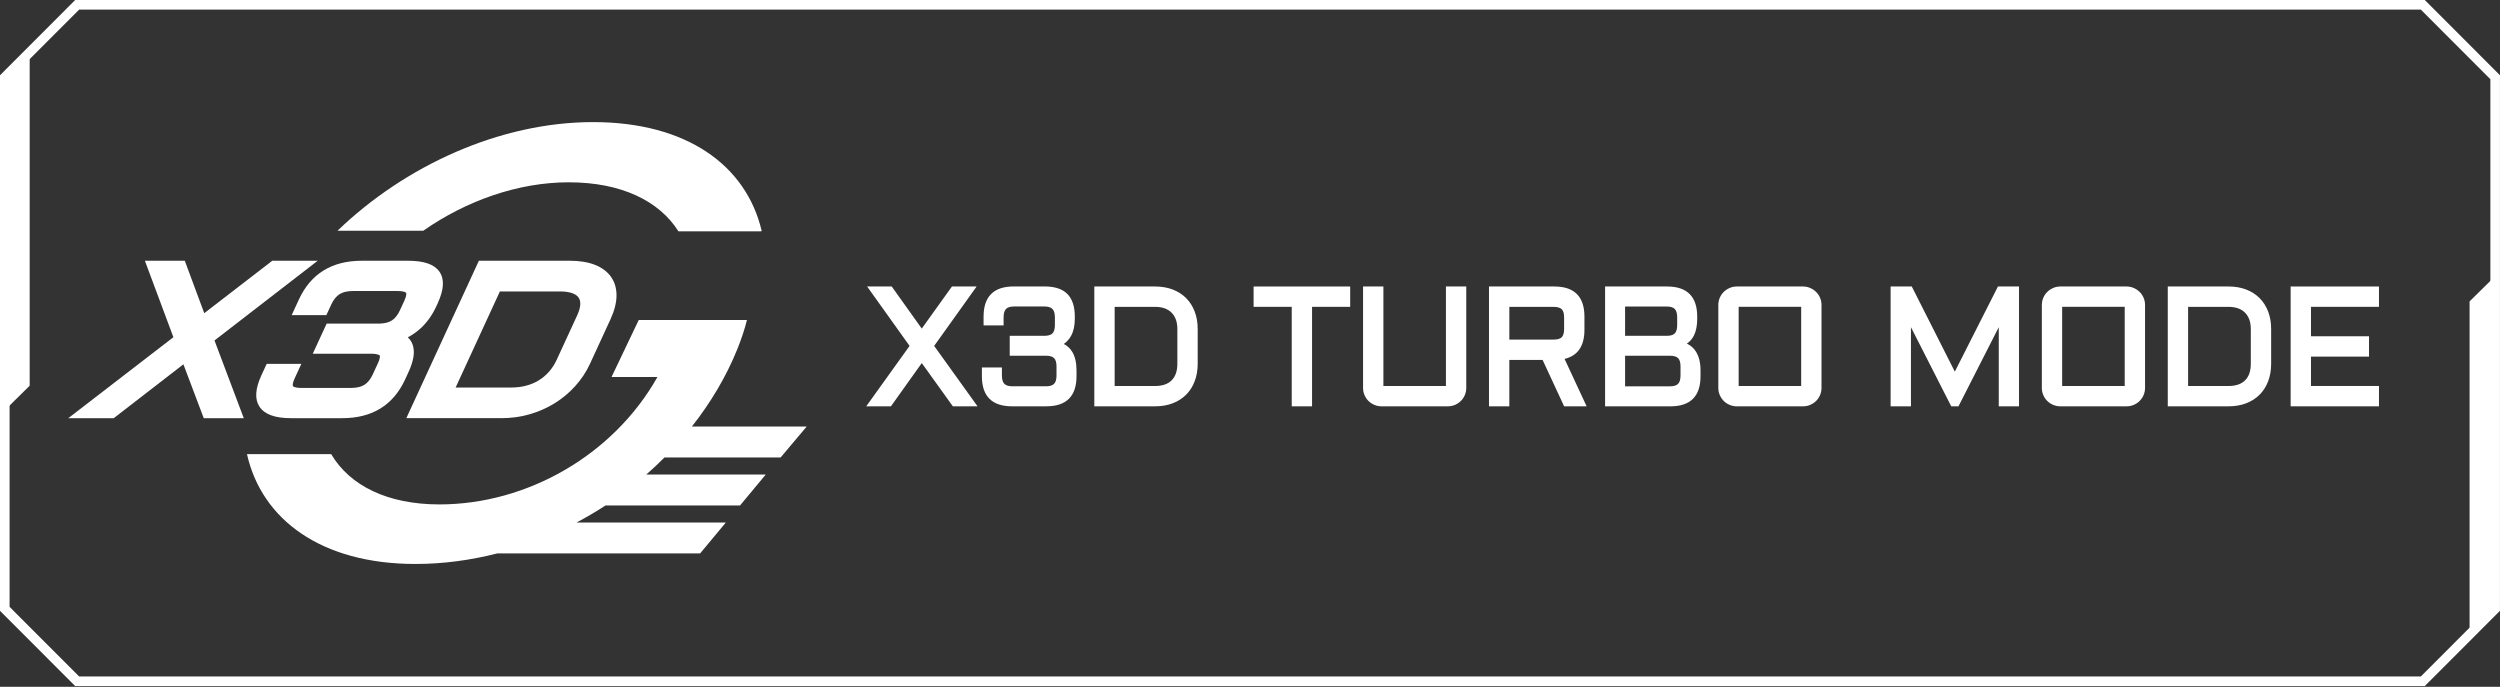 <svg width="182" height="50" viewBox="0 0 182 50" fill="none" xmlns="http://www.w3.org/2000/svg">
<rect x="0" y="0" width="182" height="50" fill="#333333" stroke="none"/>
<g clip-path="url(#clip0_1458_15541)">
<path d="M5.618 49.947H5.474L0 44.468V5.48L5.474 0H176.524L181.998 5.479V44.467L176.524 49.946H5.618V49.947ZM0.698 44.179L5.763 49.249H176.235L181.299 44.179V5.768L176.235 0.698H5.763L0.698 5.768V44.179Z" fill="white"/>
<path d="M0.298 5.47V29.916L2.16 28.081V3.634L0.298 5.47Z" fill="white"/>
<path d="M181.648 44.552V20.105L179.786 21.94V46.387L181.648 44.552Z" fill="white"/>
<path d="M64.847 20.993L67.105 24.158L69.373 20.993H70.835L67.841 25.182L70.898 29.443H69.437L67.103 26.196L64.788 29.443H63.327L66.384 25.182L63.391 20.993H64.846H64.847Z" fill="white"/>
<path d="M71.165 29.58H69.368L67.105 26.431L64.859 29.58H63.061L66.217 25.182L63.126 20.856H64.917L67.104 23.922L69.302 20.856H71.098L68.007 25.182L71.164 29.58H71.165ZM69.507 29.308H70.633L67.673 25.183L70.569 21.129H69.442L67.104 24.392L64.778 21.129H63.657L66.553 25.183L63.593 29.308H64.719L67.104 25.963L69.507 29.308Z" fill="white"/>
<path d="M71.618 26.887H72.802V27.335C72.802 27.653 72.873 27.887 73.014 28.036C73.156 28.185 73.387 28.26 73.71 28.26H76.143C76.466 28.26 76.697 28.185 76.839 28.036C76.981 27.887 77.051 27.653 77.051 27.335V26.681C77.051 26.358 76.981 26.126 76.839 25.98C76.697 25.835 76.466 25.762 76.143 25.762H73.645V24.584H76.108C76.402 24.572 76.614 24.493 76.74 24.345C76.869 24.197 76.931 23.971 76.931 23.664V23.11C76.931 22.787 76.86 22.552 76.716 22.403C76.572 22.254 76.342 22.179 76.024 22.179H73.826C73.508 22.179 73.278 22.254 73.136 22.403C72.995 22.552 72.924 22.788 72.924 23.11V23.558H71.74V23.05C71.74 21.68 72.423 20.994 73.79 20.994H76.058C76.754 20.994 77.269 21.163 77.605 21.501C77.941 21.839 78.109 22.356 78.109 23.05V23.203C78.109 23.679 78.025 24.07 77.859 24.379C77.691 24.687 77.449 24.916 77.131 25.067C77.488 25.172 77.761 25.384 77.95 25.703C78.138 26.022 78.233 26.443 78.233 26.971V27.395C78.233 28.762 77.549 29.446 76.183 29.446H73.673C72.303 29.446 71.617 28.762 71.617 27.395V26.888L71.618 26.887Z" fill="white"/>
<path d="M76.185 29.58H73.675C72.22 29.58 71.482 28.844 71.482 27.393V26.75H72.939V27.334C72.939 27.615 72.998 27.819 73.114 27.941C73.228 28.062 73.428 28.122 73.71 28.122H76.143C76.425 28.122 76.626 28.06 76.739 27.941C76.855 27.819 76.914 27.615 76.914 27.334V26.68C76.914 26.397 76.856 26.192 76.74 26.074C76.626 25.957 76.425 25.897 76.143 25.897H73.508V24.445H76.108C76.356 24.435 76.536 24.369 76.638 24.253C76.743 24.132 76.796 23.932 76.796 23.661V23.107C76.796 22.823 76.737 22.617 76.619 22.494C76.503 22.373 76.302 22.312 76.025 22.312H73.827C73.549 22.312 73.35 22.373 73.236 22.493C73.12 22.615 73.061 22.822 73.061 23.106V23.69H71.604V23.047C71.604 21.591 72.341 20.854 73.791 20.854H76.059C76.79 20.854 77.343 21.037 77.703 21.4C78.064 21.764 78.246 22.317 78.246 23.047V23.2C78.246 23.696 78.157 24.113 77.979 24.44C77.846 24.685 77.668 24.886 77.445 25.04C77.705 25.17 77.914 25.368 78.068 25.629C78.269 25.968 78.37 26.418 78.37 26.966V27.39C78.37 28.841 77.633 29.578 76.183 29.578L76.185 29.58ZM71.755 27.022V27.393C71.755 28.681 72.383 29.307 73.674 29.307H76.184C77.472 29.307 78.097 28.681 78.097 27.393V26.968C78.097 26.469 78.009 26.065 77.834 25.771C77.662 25.48 77.42 25.293 77.094 25.196L76.75 25.094L77.074 24.941C77.368 24.803 77.585 24.597 77.74 24.313C77.895 24.026 77.974 23.653 77.974 23.202V23.049C77.974 22.394 77.818 21.905 77.51 21.596C77.202 21.287 76.715 21.129 76.059 21.129H73.791C72.503 21.129 71.878 21.758 71.878 23.049V23.42H72.789V23.108C72.789 22.751 72.873 22.483 73.039 22.308C73.206 22.131 73.471 22.042 73.827 22.042H76.025C76.38 22.042 76.646 22.132 76.816 22.308C76.983 22.483 77.068 22.753 77.068 23.11V23.664C77.068 24.003 76.993 24.261 76.843 24.434C76.69 24.61 76.444 24.706 76.111 24.719H73.779V25.626H76.141C76.499 25.626 76.766 25.713 76.934 25.886C77.1 26.057 77.185 26.325 77.185 26.682V27.336C77.185 27.69 77.101 27.957 76.935 28.132C76.768 28.309 76.5 28.398 76.141 28.398H73.708C73.348 28.398 73.081 28.308 72.913 28.132C72.748 27.957 72.663 27.69 72.663 27.336V27.025H71.752L71.755 27.022Z" fill="white"/>
<path d="M79.803 29.443V20.993H84.098C84.55 20.993 84.957 21.063 85.321 21.202C85.684 21.341 85.994 21.54 86.251 21.797C86.509 22.054 86.707 22.366 86.846 22.73C86.986 23.096 87.056 23.503 87.056 23.951V26.485C87.056 26.934 86.986 27.34 86.846 27.706C86.707 28.072 86.509 28.383 86.251 28.639C85.994 28.897 85.684 29.095 85.321 29.234C84.957 29.373 84.55 29.443 84.098 29.443H79.803ZM84.098 28.235C84.659 28.235 85.092 28.084 85.394 27.782C85.697 27.479 85.849 27.048 85.849 26.485V23.951C85.849 23.676 85.809 23.43 85.731 23.214C85.652 22.999 85.537 22.814 85.386 22.664C85.234 22.514 85.051 22.398 84.835 22.319C84.619 22.24 84.374 22.201 84.099 22.201H81.012V28.235H84.099H84.098Z" fill="white"/>
<path d="M84.098 29.58H79.666V20.857H84.098C84.564 20.857 84.992 20.931 85.37 21.075C85.749 21.221 86.079 21.431 86.349 21.701C86.618 21.971 86.829 22.3 86.974 22.682C87.12 23.062 87.192 23.489 87.192 23.951V26.485C87.192 26.947 87.118 27.374 86.974 27.754C86.829 28.136 86.618 28.466 86.349 28.735C86.079 29.005 85.749 29.216 85.37 29.361C84.993 29.506 84.564 29.579 84.098 29.579V29.58ZM79.939 29.308H84.099C84.532 29.308 84.927 29.24 85.272 29.107C85.616 28.975 85.913 28.786 86.156 28.543C86.398 28.3 86.588 28.003 86.719 27.656C86.852 27.308 86.919 26.914 86.919 26.485V23.951C86.919 23.522 86.851 23.128 86.718 22.78C86.586 22.433 86.397 22.136 86.154 21.893C85.912 21.65 85.615 21.461 85.271 21.329C84.925 21.196 84.53 21.128 84.098 21.128H79.938V29.305L79.939 29.308ZM84.098 28.372H80.874V22.065H84.098C84.387 22.065 84.651 22.107 84.881 22.191C85.115 22.276 85.317 22.403 85.482 22.568C85.647 22.733 85.774 22.935 85.859 23.169C85.942 23.399 85.984 23.663 85.984 23.952V26.486C85.984 27.084 85.818 27.552 85.49 27.879C85.163 28.207 84.694 28.373 84.098 28.373V28.372ZM81.147 28.1H84.099C84.621 28.1 85.024 27.961 85.298 27.686C85.573 27.411 85.712 27.007 85.712 26.486V23.952C85.712 23.695 85.675 23.463 85.603 23.262C85.531 23.067 85.425 22.898 85.29 22.761C85.154 22.624 84.984 22.52 84.789 22.448C84.588 22.376 84.356 22.339 84.099 22.339H81.147V28.101V28.1Z" fill="white"/>
<path d="M91.4 20.993H98.158V22.201H95.382V29.443H94.174V22.201H91.399V20.993H91.4Z" fill="white"/>
<path d="M95.519 29.58H94.038V22.337H91.262V20.857H98.293V22.337H95.518V29.58H95.519ZM94.311 29.308H95.247V22.065H98.023V21.131H91.537V22.065H94.312V29.308H94.311Z" fill="white"/>
<path d="M99.366 20.993H100.574V28.235H105.4V20.993H106.608V28.235C106.608 28.4 106.576 28.557 106.513 28.703C106.45 28.851 106.364 28.979 106.253 29.089C106.144 29.198 106.015 29.286 105.868 29.349C105.72 29.411 105.565 29.443 105.4 29.443H100.574C100.409 29.443 100.253 29.413 100.106 29.349C99.959 29.286 99.83 29.2 99.721 29.089C99.611 28.979 99.524 28.85 99.461 28.703C99.398 28.555 99.366 28.4 99.366 28.235V20.993Z" fill="white"/>
<path d="M105.4 29.58H100.574C100.392 29.58 100.216 29.544 100.052 29.475C99.889 29.406 99.745 29.309 99.623 29.187C99.501 29.065 99.404 28.921 99.335 28.759C99.265 28.596 99.231 28.42 99.231 28.236V20.857H100.711V28.1H105.264V20.857H106.744V28.236C106.744 28.419 106.709 28.595 106.64 28.759C106.571 28.921 106.474 29.065 106.352 29.187C106.23 29.309 106.086 29.406 105.923 29.475C105.759 29.546 105.584 29.58 105.401 29.58H105.4ZM99.503 21.129V28.235C99.503 28.382 99.531 28.521 99.586 28.65C99.642 28.781 99.719 28.897 99.817 28.994C99.914 29.091 100.03 29.169 100.16 29.224C100.289 29.28 100.43 29.308 100.575 29.308H105.401C105.546 29.308 105.687 29.28 105.816 29.224C105.946 29.169 106.062 29.091 106.16 28.994C106.257 28.897 106.334 28.781 106.39 28.65C106.445 28.521 106.474 28.381 106.474 28.235V21.129H105.539V28.372H100.44V21.129H99.505H99.503Z" fill="white"/>
<path d="M115.212 24.01C115.212 25.189 114.709 25.861 113.703 26.026L115.294 29.443H113.957L112.389 26.067H109.743V29.443H108.535V20.993H113.16C114.527 20.993 115.211 21.679 115.211 23.049V24.01H115.212ZM109.743 24.86H113.096C113.419 24.86 113.65 24.79 113.792 24.648C113.934 24.506 114.004 24.275 114.004 23.952V23.11C114.004 22.787 113.934 22.555 113.792 22.414C113.65 22.272 113.419 22.202 113.096 22.202H109.743V24.86Z" fill="white"/>
<path d="M115.507 29.58H113.868L112.301 26.203H109.879V29.58H108.398V20.857H113.16C114.611 20.857 115.347 21.595 115.347 23.05V24.011C115.347 25.191 114.861 25.903 113.899 26.127L115.507 29.581V29.58ZM114.043 29.308H115.08L113.504 25.921L113.681 25.892C114.619 25.738 115.075 25.122 115.075 24.011V23.05C115.075 21.759 114.45 21.131 113.161 21.131H108.672V29.308H109.606V25.931H112.476L114.043 29.308ZM113.096 24.995H109.606V22.064H113.096C113.455 22.064 113.721 22.149 113.888 22.317C114.055 22.484 114.14 22.75 114.14 23.108V23.951C114.14 24.309 114.055 24.575 113.888 24.743C113.721 24.91 113.455 24.995 113.096 24.995ZM109.88 24.723H113.096C113.379 24.723 113.581 24.665 113.695 24.55C113.808 24.436 113.867 24.235 113.867 23.952V23.11C113.867 22.826 113.809 22.624 113.695 22.511C113.58 22.398 113.379 22.339 113.096 22.339H109.88V24.724V24.723Z" fill="white"/>
<path d="M122.489 25.036C122.667 25.091 122.827 25.169 122.972 25.271C123.117 25.373 123.24 25.504 123.343 25.663C123.445 25.822 123.524 26.01 123.578 26.225C123.633 26.441 123.66 26.689 123.66 26.968V27.393C123.66 28.76 122.977 29.443 121.61 29.443H116.985V20.993H121.369C122.735 20.993 123.419 21.679 123.419 23.049V23.202C123.419 23.677 123.343 24.065 123.192 24.366C123.041 24.666 122.807 24.889 122.488 25.035L122.489 25.036ZM118.169 22.177V24.581H121.417C121.707 24.569 121.917 24.49 122.045 24.342C122.173 24.195 122.236 23.968 122.236 23.661V23.107C122.236 22.785 122.165 22.549 122.024 22.4C121.882 22.251 121.653 22.176 121.334 22.176H118.169V22.177ZM118.169 25.761V28.26H121.575C121.893 28.26 122.123 28.185 122.265 28.036C122.407 27.887 122.477 27.653 122.477 27.335V26.681C122.477 26.358 122.407 26.126 122.265 25.98C122.123 25.835 121.893 25.762 121.575 25.762H118.169V25.761Z" fill="white"/>
<path d="M121.611 29.58H116.85V20.857H121.37C122.821 20.857 123.557 21.595 123.557 23.05V23.203C123.557 23.697 123.476 24.11 123.316 24.429C123.195 24.669 123.024 24.865 122.805 25.015C122.891 25.057 122.973 25.106 123.051 25.16C123.21 25.272 123.348 25.416 123.459 25.59C123.568 25.76 123.653 25.963 123.712 26.193C123.77 26.419 123.798 26.68 123.798 26.969V27.394C123.798 28.845 123.062 29.581 121.611 29.581V29.58ZM117.122 29.308H121.611C122.899 29.308 123.525 28.682 123.525 27.394V26.969C123.525 26.703 123.499 26.464 123.446 26.26C123.394 26.059 123.322 25.883 123.228 25.736C123.136 25.592 123.024 25.474 122.893 25.382C122.76 25.288 122.61 25.216 122.448 25.165L122.106 25.059L122.43 24.911C122.722 24.778 122.931 24.58 123.069 24.305C123.21 24.026 123.281 23.654 123.281 23.203V23.05C123.281 21.759 122.656 21.131 121.368 21.131H117.121V29.308H117.122ZM121.576 28.395H118.033V25.624H121.576C121.93 25.624 122.195 25.712 122.363 25.884C122.529 26.055 122.614 26.324 122.614 26.681V27.335C122.614 27.689 122.53 27.956 122.364 28.131C122.196 28.308 121.932 28.397 121.576 28.397V28.395ZM118.306 28.123H121.576C121.854 28.123 122.052 28.062 122.167 27.942C122.283 27.82 122.342 27.616 122.342 27.335V26.681C122.342 26.398 122.284 26.193 122.168 26.075C122.053 25.958 121.855 25.898 121.576 25.898H118.306V28.123ZM118.17 24.718H118.033V22.041H121.333C121.689 22.041 121.954 22.131 122.121 22.307C122.286 22.482 122.371 22.751 122.371 23.107V23.661C122.371 24 122.296 24.26 122.146 24.431C121.993 24.607 121.749 24.703 121.421 24.717H118.168L118.17 24.718ZM118.306 24.446H121.417C121.662 24.436 121.84 24.371 121.941 24.254C122.046 24.133 122.099 23.933 122.099 23.663V23.108C122.099 22.824 122.04 22.617 121.924 22.495C121.81 22.374 121.611 22.314 121.334 22.314H118.306V24.446Z" fill="white"/>
<path d="M132.471 28.235C132.471 28.4 132.439 28.557 132.376 28.703C132.313 28.851 132.227 28.979 132.116 29.089C132.007 29.198 131.877 29.286 131.731 29.349C131.583 29.411 131.428 29.443 131.263 29.443H126.437C126.272 29.443 126.116 29.413 125.969 29.349C125.821 29.286 125.693 29.2 125.584 29.089C125.474 28.979 125.387 28.85 125.324 28.703C125.261 28.555 125.229 28.4 125.229 28.235V22.201C125.229 22.036 125.261 21.879 125.324 21.733C125.387 21.585 125.473 21.458 125.584 21.35C125.693 21.241 125.823 21.155 125.969 21.09C126.117 21.025 126.272 20.993 126.437 20.993H131.263C131.428 20.993 131.584 21.025 131.731 21.09C131.879 21.155 132.007 21.241 132.116 21.35C132.226 21.458 132.312 21.585 132.376 21.733C132.439 21.881 132.471 22.036 132.471 22.201V28.235ZM126.437 22.201V28.235H131.263V22.201H126.437Z" fill="white"/>
<path d="M131.263 29.58H126.437C126.254 29.58 126.079 29.544 125.915 29.475C125.753 29.406 125.608 29.309 125.487 29.187C125.365 29.065 125.267 28.921 125.198 28.759C125.128 28.595 125.094 28.42 125.094 28.236V22.202C125.094 22.02 125.129 21.844 125.198 21.68C125.267 21.517 125.365 21.373 125.488 21.253C125.608 21.133 125.753 21.037 125.914 20.966C126.078 20.893 126.254 20.857 126.437 20.857H131.263C131.447 20.857 131.623 20.894 131.786 20.966C131.949 21.037 132.092 21.133 132.212 21.253C132.334 21.373 132.432 21.516 132.502 21.68C132.572 21.844 132.606 22.02 132.606 22.202V28.236C132.606 28.419 132.571 28.595 132.502 28.759C132.432 28.921 132.336 29.067 132.214 29.187C132.092 29.309 131.948 29.406 131.785 29.475C131.621 29.546 131.445 29.58 131.263 29.58ZM126.437 21.129C126.292 21.129 126.153 21.158 126.023 21.216C125.892 21.273 125.776 21.351 125.679 21.447C125.581 21.542 125.505 21.656 125.45 21.786C125.394 21.915 125.366 22.055 125.366 22.201V28.235C125.366 28.381 125.394 28.521 125.45 28.65C125.505 28.781 125.583 28.897 125.68 28.994C125.777 29.091 125.893 29.169 126.023 29.224C126.153 29.28 126.293 29.308 126.438 29.308H131.264C131.41 29.308 131.55 29.28 131.679 29.224C131.81 29.169 131.926 29.091 132.023 28.994C132.12 28.897 132.198 28.782 132.253 28.65C132.308 28.521 132.337 28.381 132.337 28.235V22.201C132.337 22.055 132.308 21.915 132.253 21.786C132.198 21.655 132.12 21.542 132.024 21.446C131.927 21.35 131.81 21.272 131.678 21.214C131.549 21.158 131.41 21.128 131.264 21.128H126.438L126.437 21.129ZM131.4 28.372H126.302V22.065H131.4V28.372ZM126.574 28.1H131.126V22.337H126.574V28.1Z" fill="white"/>
<path d="M142.135 29.443L138.982 23.25V29.443H137.774V20.993H139.094L142.312 27.357L145.535 20.993H146.849V29.443H145.647V23.25L142.494 29.443H142.135Z" fill="white"/>
<path d="M146.985 29.58H145.51V23.819L142.577 29.58H142.05L139.117 23.819V29.58H137.637V20.857H139.177L142.311 27.055L145.45 20.857H146.984V29.58H146.985ZM145.784 29.308H146.713V21.131H145.62L142.312 27.661L139.011 21.131H137.911V29.308H138.846V22.682L142.219 29.308H142.411L145.784 22.682V29.308Z" fill="white"/>
<path d="M156.024 28.235C156.024 28.4 155.992 28.557 155.929 28.703C155.866 28.851 155.78 28.979 155.669 29.089C155.559 29.198 155.43 29.286 155.284 29.349C155.136 29.411 154.981 29.443 154.816 29.443H149.99C149.825 29.443 149.668 29.413 149.522 29.349C149.374 29.286 149.246 29.2 149.136 29.089C149.027 28.979 148.939 28.85 148.877 28.703C148.814 28.555 148.782 28.4 148.782 28.235V22.201C148.782 22.036 148.813 21.879 148.877 21.733C148.939 21.585 149.026 21.458 149.136 21.35C149.246 21.241 149.375 21.155 149.522 21.09C149.67 21.025 149.825 20.993 149.99 20.993H154.816C154.981 20.993 155.137 21.025 155.284 21.09C155.431 21.155 155.559 21.241 155.669 21.35C155.779 21.458 155.866 21.585 155.929 21.733C155.992 21.881 156.024 22.036 156.024 22.201V28.235ZM149.99 22.201V28.235H154.816V22.201H149.99Z" fill="white"/>
<path d="M154.816 29.58H149.99C149.808 29.58 149.632 29.544 149.468 29.475C149.305 29.406 149.161 29.309 149.039 29.187C148.917 29.065 148.82 28.921 148.751 28.759C148.681 28.596 148.646 28.42 148.646 28.236V22.202C148.646 22.018 148.682 21.844 148.751 21.68C148.82 21.517 148.917 21.373 149.041 21.253C149.161 21.133 149.305 21.037 149.467 20.966C149.63 20.893 149.806 20.857 149.99 20.857H154.816C154.999 20.857 155.175 20.894 155.339 20.966C155.502 21.037 155.644 21.133 155.765 21.253C155.888 21.373 155.986 21.517 156.055 21.68C156.125 21.844 156.159 22.018 156.159 22.202V28.236C156.159 28.419 156.124 28.595 156.055 28.759C155.986 28.921 155.888 29.065 155.766 29.187C155.644 29.309 155.5 29.406 155.338 29.475C155.174 29.546 154.998 29.58 154.816 29.58ZM149.99 21.129C149.845 21.129 149.705 21.158 149.576 21.216C149.444 21.273 149.329 21.351 149.231 21.447C149.134 21.542 149.058 21.656 149.002 21.786C148.947 21.915 148.919 22.054 148.919 22.201V28.235C148.919 28.382 148.947 28.521 149.002 28.65C149.058 28.781 149.135 28.897 149.233 28.994C149.33 29.091 149.446 29.169 149.576 29.224C149.705 29.28 149.846 29.308 149.991 29.308H154.817C154.962 29.308 155.103 29.28 155.232 29.224C155.363 29.169 155.478 29.091 155.574 28.994C155.672 28.897 155.749 28.781 155.805 28.65C155.86 28.521 155.888 28.381 155.888 28.235V22.201C155.888 22.055 155.86 21.915 155.805 21.786C155.749 21.656 155.672 21.542 155.576 21.446C155.478 21.35 155.363 21.272 155.231 21.214C155.101 21.158 154.962 21.128 154.817 21.128H149.991L149.99 21.129ZM154.952 28.372H149.853V22.065H154.952V28.372ZM150.125 28.1H154.679V22.337H150.125V28.1Z" fill="white"/>
<path d="M157.951 29.443V20.993H162.246C162.698 20.993 163.105 21.063 163.469 21.202C163.832 21.341 164.142 21.54 164.399 21.797C164.657 22.054 164.855 22.366 164.994 22.73C165.133 23.095 165.204 23.503 165.204 23.951V26.485C165.204 26.934 165.133 27.34 164.994 27.706C164.855 28.072 164.657 28.383 164.399 28.639C164.142 28.897 163.832 29.095 163.469 29.234C163.105 29.373 162.698 29.443 162.246 29.443H157.951ZM162.246 28.235C162.807 28.235 163.24 28.084 163.542 27.782C163.845 27.479 163.996 27.048 163.996 26.485V23.951C163.996 23.676 163.956 23.43 163.877 23.214C163.799 22.999 163.684 22.814 163.533 22.664C163.381 22.512 163.198 22.398 162.982 22.319C162.767 22.24 162.52 22.201 162.246 22.201H159.159V28.235H162.246Z" fill="white"/>
<path d="M162.246 29.58H157.814V20.857H162.246C162.712 20.857 163.14 20.931 163.518 21.075C163.897 21.221 164.227 21.431 164.497 21.701C164.766 21.971 164.977 22.3 165.122 22.682C165.268 23.062 165.34 23.489 165.34 23.951V26.485C165.34 26.947 165.266 27.374 165.122 27.754C164.977 28.136 164.766 28.466 164.497 28.735C164.227 29.005 163.898 29.216 163.518 29.361C163.141 29.506 162.712 29.579 162.247 29.579L162.246 29.58ZM158.086 29.308H162.246C162.679 29.308 163.073 29.24 163.419 29.107C163.763 28.975 164.061 28.786 164.302 28.543C164.545 28.3 164.734 28.003 164.866 27.656C164.999 27.308 165.067 26.914 165.067 26.485V23.951C165.067 23.522 164.999 23.128 164.866 22.78C164.734 22.433 164.545 22.136 164.302 21.893C164.06 21.65 163.763 21.461 163.419 21.329C163.073 21.196 162.678 21.128 162.246 21.128H158.086V29.305V29.308ZM162.246 28.372H159.022V22.065H162.246C162.535 22.065 162.799 22.107 163.029 22.191C163.263 22.276 163.465 22.403 163.63 22.568C163.794 22.732 163.92 22.935 164.007 23.169C164.09 23.399 164.132 23.663 164.132 23.952V26.486C164.132 27.082 163.966 27.552 163.638 27.879C163.311 28.207 162.842 28.373 162.246 28.373V28.372ZM159.294 28.1H162.246C162.768 28.1 163.171 27.961 163.445 27.686C163.72 27.411 163.859 27.007 163.859 26.486V23.952C163.859 23.695 163.822 23.462 163.749 23.262C163.678 23.065 163.572 22.898 163.437 22.761C163.3 22.624 163.131 22.52 162.935 22.448C162.736 22.376 162.503 22.339 162.246 22.339H159.294V28.101V28.1Z" fill="white"/>
<path d="M166.896 20.993H173.054V22.201H168.104V24.617H172.328V25.825H168.104V28.235H173.054V29.443H166.896V20.993Z" fill="white"/>
<path d="M173.189 29.58H166.759V20.857H173.189V22.337H168.239V24.48H172.464V25.961H168.239V28.099H173.189V29.579V29.58ZM167.031 29.308H172.916V28.373H167.966V25.69H172.19V24.755H167.966V22.067H172.916V21.132H167.031V29.309V29.308Z" fill="white"/>
<path d="M23.127 18.983H19.821L14.869 22.799L13.452 18.983H10.548L12.623 24.549L4.971 30.443H8.28L13.352 26.521L14.833 30.443H17.747L15.615 24.786L23.127 18.983Z" fill="white"/>
<path d="M30.087 25.251C30.036 25.033 29.927 24.776 29.69 24.557C30.029 24.378 30.34 24.159 30.624 23.899C31.085 23.477 31.47 22.936 31.768 22.291L31.858 22.095C32.325 21.079 32.369 20.32 31.988 19.776C31.615 19.241 30.867 18.983 29.703 18.983H26.33C24.16 18.983 22.622 19.932 21.759 21.805L21.234 22.943H23.759L24.115 22.171C24.275 21.824 24.478 21.57 24.717 21.417C24.957 21.265 25.282 21.187 25.686 21.187H28.953C29.47 21.187 29.557 21.311 29.561 21.316C29.592 21.363 29.6 21.534 29.44 21.882L29.115 22.587C28.963 22.917 28.773 23.163 28.551 23.313C28.331 23.462 28.029 23.544 27.665 23.557H23.781L22.769 25.752H27.024C27.553 25.752 27.641 25.877 27.642 25.877C27.67 25.917 27.678 26.085 27.518 26.431L27.134 27.265C26.976 27.607 26.774 27.858 26.535 28.011C26.297 28.164 25.967 28.241 25.556 28.241H21.939C21.415 28.241 21.329 28.117 21.328 28.114C21.298 28.068 21.29 27.898 21.447 27.554L21.938 26.491H19.413L19.023 27.339C18.583 28.293 18.535 29.052 18.88 29.59C19.248 30.164 20.003 30.443 21.191 30.443H24.922C27.092 30.443 28.629 29.496 29.49 27.629L29.738 27.089C30.083 26.339 30.198 25.738 30.084 25.251H30.087Z" fill="white"/>
<path d="M44.483 20.154C44.212 19.771 43.81 19.474 43.291 19.272C42.794 19.08 42.182 18.981 41.471 18.981H34.863L29.581 30.442H36.508C37.209 30.442 37.894 30.348 38.544 30.163C39.193 29.977 39.806 29.709 40.364 29.366C40.923 29.022 41.431 28.601 41.872 28.113C42.315 27.623 42.681 27.071 42.957 26.472L44.444 23.242C44.727 22.631 44.873 22.06 44.882 21.549C44.89 21.011 44.756 20.542 44.481 20.154H44.483ZM42.245 22.148C42.237 22.375 42.161 22.646 42.02 22.954L40.532 26.183C40.233 26.832 39.795 27.337 39.23 27.685C38.661 28.034 37.983 28.212 37.217 28.212H33.169L36.392 21.217H40.76C41.126 21.217 41.431 21.26 41.666 21.346C41.876 21.422 42.023 21.524 42.118 21.659C42.211 21.789 42.251 21.949 42.244 22.149L42.245 22.148Z" fill="white"/>
<path d="M41.413 13.272C45.192 13.272 47.981 14.605 49.389 16.84H55.393L55.452 16.814C54.321 12.012 49.961 8.889 43.175 8.889C36.389 8.889 29.48 12.07 24.571 16.797H30.814C33.969 14.596 37.734 13.271 41.413 13.271V13.272Z" fill="white"/>
<path d="M58.655 31.051H50.371C51.743 29.305 52.878 27.407 53.687 25.393C53.968 24.693 54.235 23.902 54.377 23.296H46.5L44.52 27.445H47.862C44.658 33.132 38.368 36.722 31.989 36.722C28.217 36.722 25.464 35.357 24.109 33.06H17.98C19.055 37.836 23.4 41.057 30.247 41.057C32.271 41.057 34.267 40.782 36.2 40.289H50.968L52.842 38.038H41.974C42.697 37.654 43.402 37.242 44.084 36.796H53.876L55.748 34.544H47.051C47.51 34.144 47.95 33.73 48.378 33.302H56.83L58.729 31.051H58.654H58.655Z" fill="white"/>
</g>
<defs>
<clipPath id="clip0_1458_15541">
<rect width="182" height="50" fill="white"/>
</clipPath>
</defs>
</svg>
